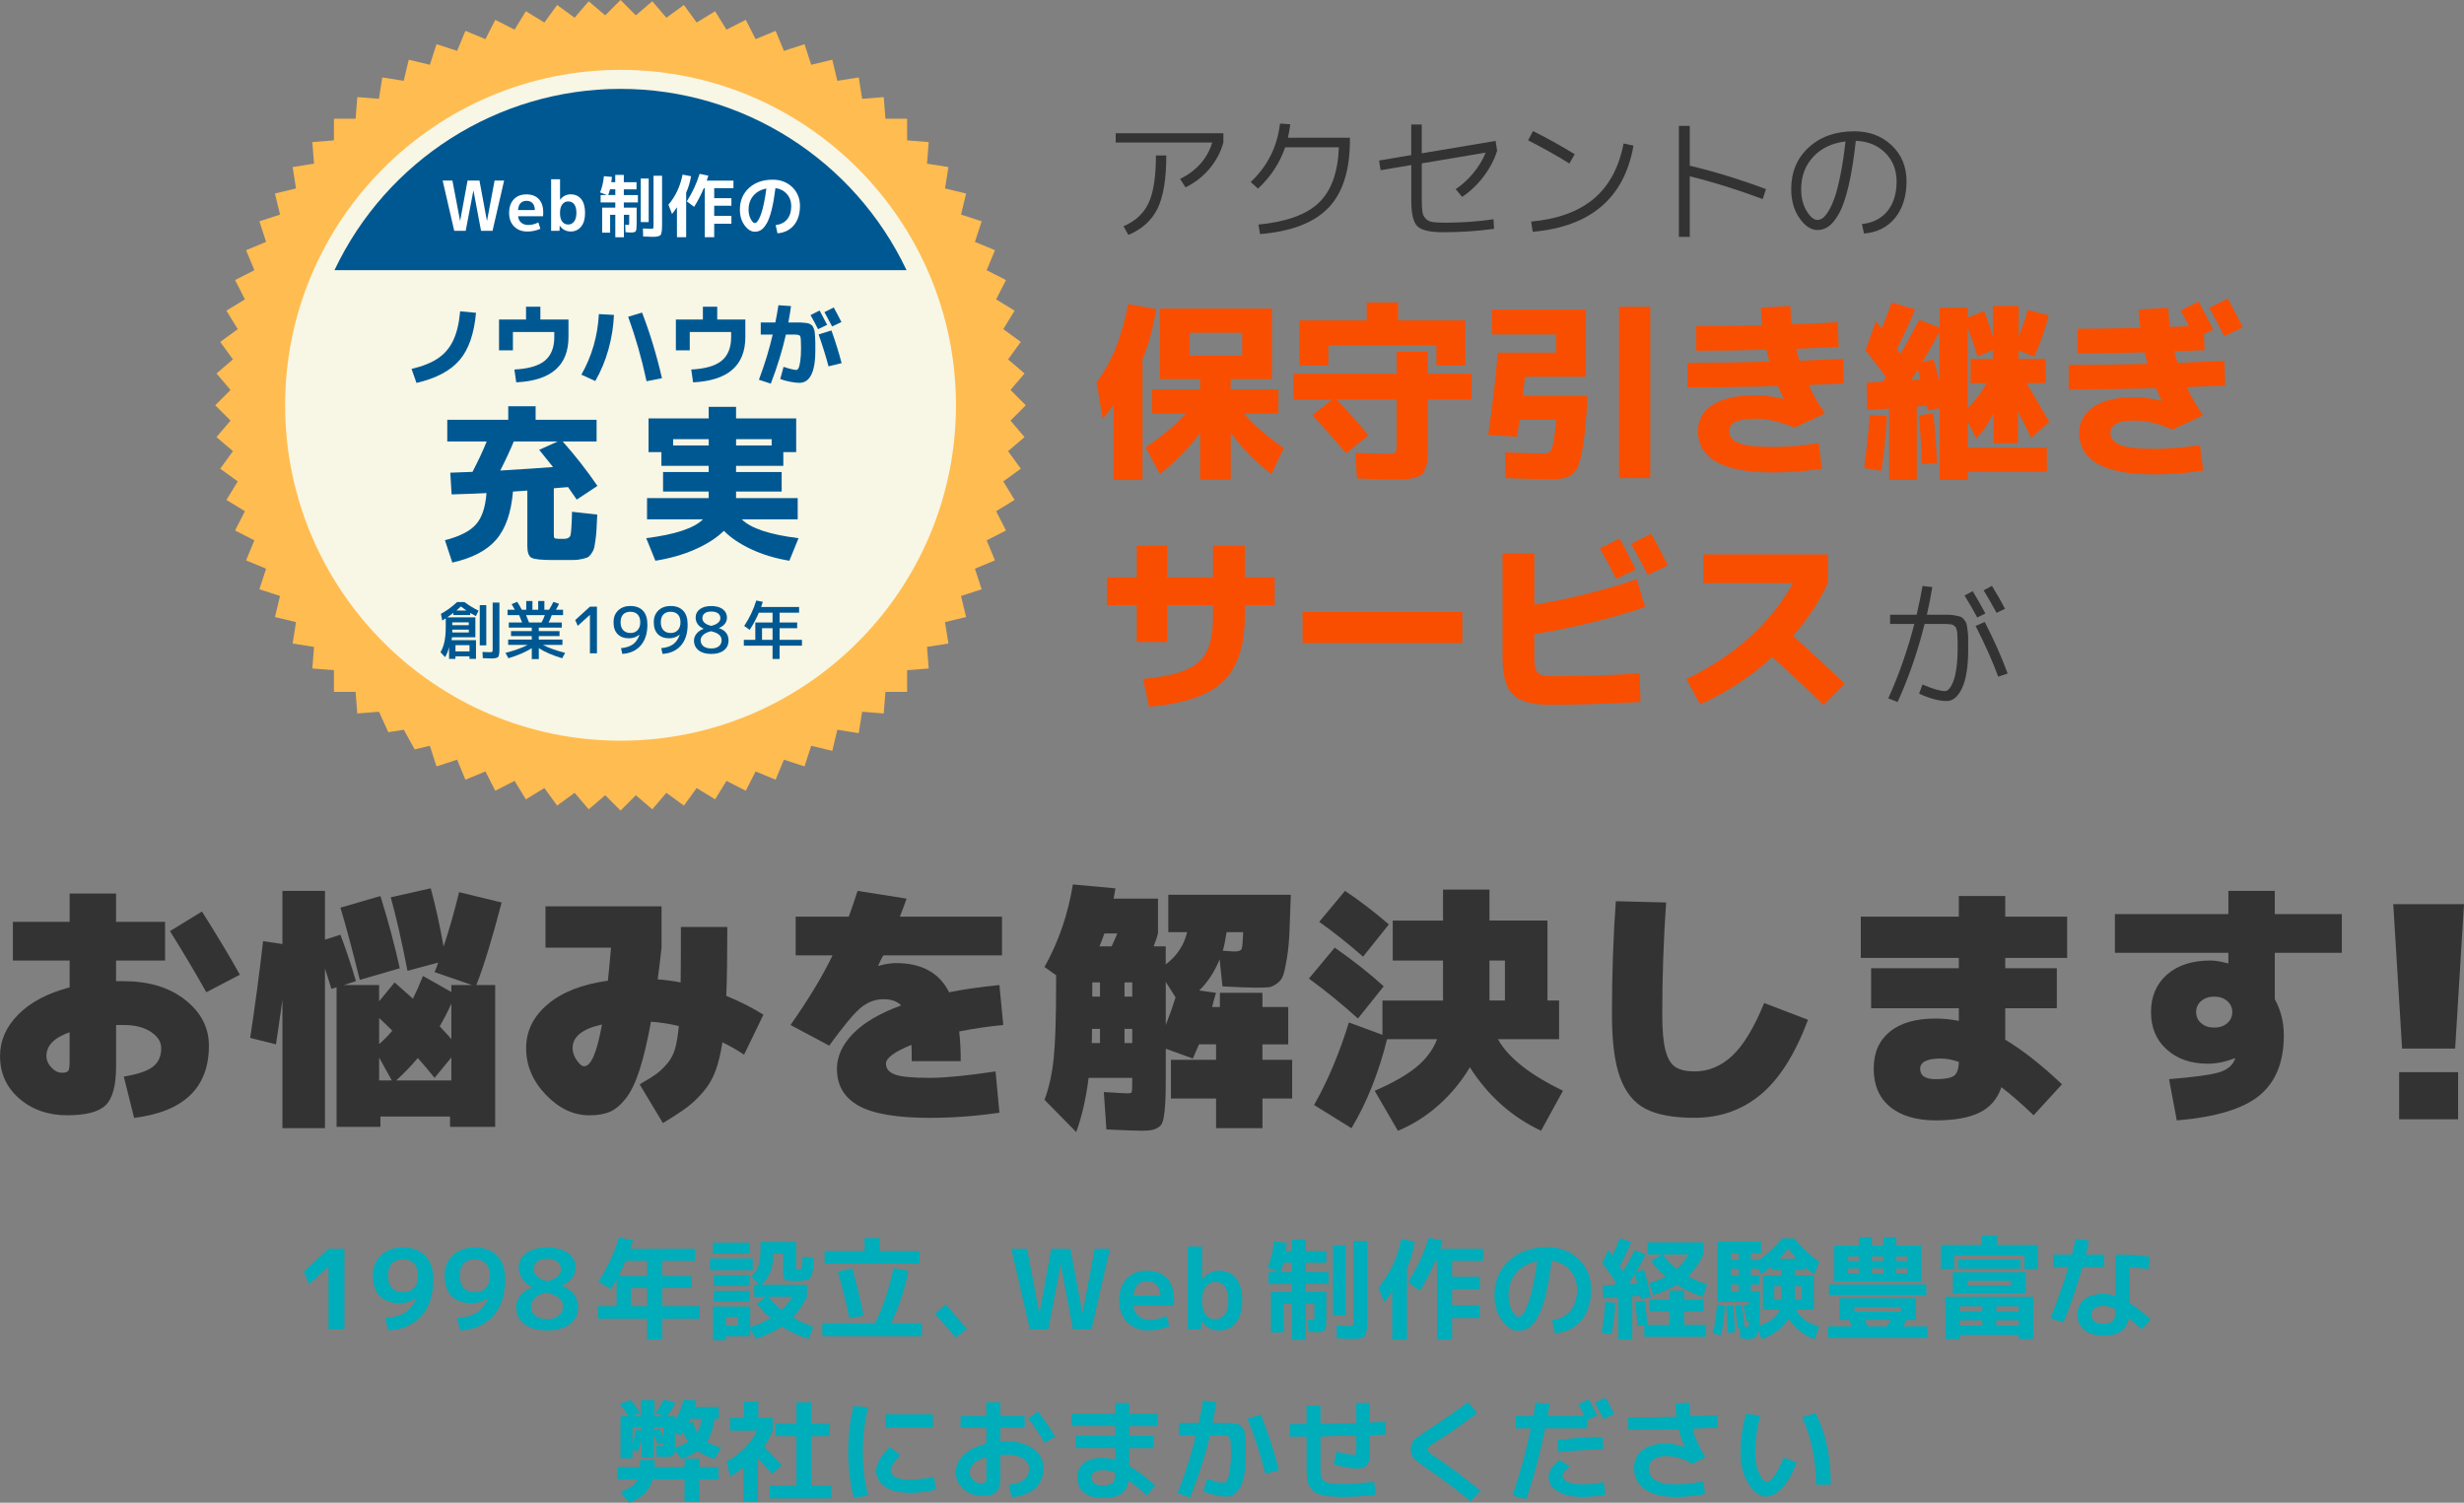 <?xml version="1.0" encoding="UTF-8"?>
<svg id="_イヤー_1" data-name="レイヤー 1" xmlns="http://www.w3.org/2000/svg" width="668.75" height="407.86" viewBox="0 0 668.75 407.86">
  <rect x="0" y="0" width="668.75" height="407.86" fill="#808080" stroke="none"/>
  <defs>
    <style>
      .cls-1 {
        fill: #f94e00;
      }

      .cls-2 {
        fill: #f8f6e4;
      }

      .cls-3 {
        fill: #005893;
      }

      .cls-4 {
        fill: #00adba;
      }

      .cls-5 {
        fill: #fff;
      }

      .cls-6 {
        fill: #ffbc50;
      }

      .cls-7 {
        fill: #333;
      }
    </style>
  </defs>
  <g>
    <path class="cls-7" d="M302.81,38.68v-2.52h29.23v2.52c-.74,2.64-2,5.02-3.79,7.14-1.79,2.12-3.95,3.8-6.49,5.03l-1.48-2.29c4.51-2.24,7.42-5.54,8.73-9.88h-26.2Zm10.92,3.52h2.81c0,6.31-.78,11.09-2.33,14.32s-4.21,5.65-7.96,7.25l-1.33-2.37c3.23-1.36,5.51-3.47,6.83-6.33,1.32-2.86,1.98-7.15,1.98-12.88Z"/>
    <path class="cls-7" d="M363.38,39.98h-14.58c-1.46,4.27-3.91,8-7.36,11.21l-2-1.78c4.59-4.32,7.24-9.61,7.96-15.87l2.78,.18c-.12,1.14-.33,2.36-.63,3.66h16.83v.63c0,8.21-1.94,14.34-5.83,18.39-3.89,4.05-10.07,6.43-18.56,7.14l-.44-2.59c7.52-.72,12.98-2.68,16.37-5.9,3.39-3.22,5.21-8.24,5.46-15.08Z"/>
    <path class="cls-7" d="M405.49,62.11c-4.54,.62-9.15,.92-13.84,.92-3.55,0-5.88-.54-6.97-1.63-1.1-1.08-1.65-3.42-1.65-6.99v-9.62l-8.33,1.41-.41-2.63,8.73-1.48v-8.29h2.85v7.81l20.05-3.37,.41,2.66c-.74,2.42-1.96,4.74-3.64,6.97s-3.64,4.09-5.86,5.57l-1.74-2.11c1.8-1.21,3.41-2.68,4.83-4.42,1.42-1.74,2.52-3.57,3.31-5.49l-17.35,2.92v9.58c0,1.58,.06,2.76,.17,3.53,.11,.78,.41,1.41,.91,1.91,.49,.49,1.12,.8,1.87,.91,.75,.11,1.91,.17,3.46,.17,4.46,0,8.82-.31,13.06-.93l.15,2.59Z"/>
    <path class="cls-7" d="M414.74,38.09l1.33-2.52c3.95,1.97,7.72,4.07,11.32,6.29l-1.44,2.52c-3.4-2.12-7.14-4.22-11.21-6.29Zm28.6,1.44c-2.49,14.21-11.61,22-27.34,23.38l-.44-2.77c7.23-.67,12.91-2.74,17.04-6.23,4.13-3.49,6.81-8.48,8.05-14.97l2.7,.59Z"/>
    <path class="cls-7" d="M458.62,34.17v10.8c6.81,1.63,13.7,3.75,20.68,6.36l-.89,2.7c-7.01-2.61-13.6-4.67-19.79-6.18v16.43h-2.96v-30.12h2.96Z"/>
    <path class="cls-7" d="M505.35,60.81c2.96-.32,5.27-1.49,6.92-3.52,1.65-2.02,2.48-4.71,2.48-8.07,0-3.13-1.04-5.72-3.11-7.77s-4.72-3.12-7.96-3.22c-.52,4.79-1.17,8.83-1.94,12.14-.78,3.31-1.63,5.8-2.57,7.49-.94,1.69-1.88,2.87-2.81,3.55-.94,.68-1.96,1.02-3.07,1.02-1.78,0-3.41-1.07-4.9-3.22-1.49-2.15-2.24-4.77-2.24-7.88,0-4.64,1.58-8.41,4.75-11.32,3.17-2.91,7.29-4.37,12.38-4.37,4.09,0,7.48,1.28,10.16,3.83,2.68,2.55,4.01,5.8,4.01,9.75s-1.04,7.41-3.11,9.93c-2.07,2.53-4.88,3.94-8.44,4.24l-.56-2.59Zm-4.48-22.42c-3.65,.44-6.57,1.84-8.75,4.18-2.18,2.34-3.27,5.27-3.27,8.77,0,2.32,.49,4.29,1.48,5.92,.99,1.63,1.97,2.44,2.96,2.44,.44,0,.91-.17,1.39-.5,.48-.33,1.02-.98,1.61-1.94,.59-.96,1.15-2.2,1.67-3.7,.52-1.5,1.04-3.56,1.57-6.18,.53-2.61,.98-5.61,1.35-8.99Z"/>
  </g>
  <path class="cls-7" d="M512.99,169.33v-2.48h7.21c.69-3.03,1.22-5.64,1.59-7.81l2.66,.3c-.35,2.17-.84,4.67-1.48,7.51h5.77c.59,0,1.23,.07,1.92,.2,.69,.14,1.18,.25,1.46,.35,.28,.1,.6,.35,.94,.76,.35,.41,.56,.78,.65,1.11,.09,.33,.19,.91,.3,1.72,.11,.81,.17,1.57,.17,2.28v3.09c0,4.56-.55,8.02-1.65,10.38s-2.49,3.53-4.16,3.53c-2.1,0-4.6-.67-7.51-2l.92-2.48c2.76,1.18,4.8,1.78,6.11,1.78,.39,0,.79-.23,1.18-.68,.39-.46,.76-1.13,1.11-2.04,.34-.9,.62-2.12,.83-3.66,.21-1.54,.31-3.27,.31-5.2v-1.81c0-.37-.02-.84-.06-1.42s-.06-.97-.06-1.17-.06-.47-.19-.81c-.12-.35-.22-.56-.28-.63-.06-.07-.21-.2-.44-.37-.24-.17-.42-.27-.56-.28-.14-.01-.41-.04-.81-.09-.41-.05-.74-.07-1-.07h-5.57c-1.83,7.4-4.27,14.47-7.33,21.2l-2.52-1c2.89-6.39,5.24-13.12,7.07-20.2h-6.62Zm20.2-7.7l2.22-1.18c1.21,2,2.36,4.02,3.44,6.07l-2.22,1.07c-.96-1.83-2.11-3.81-3.44-5.96Zm9.14,22.02c-1.58-4.27-3.63-8.86-6.14-13.76l2.48-1.07c2.52,4.86,4.59,9.52,6.22,13.99l-2.55,.85Zm-3.96-23.42l2.26-1.22c1.46,2.39,2.64,4.46,3.55,6.22l-2.29,1.11c-1.13-2.1-2.31-4.13-3.52-6.11Z"/>
  <g>
    <path class="cls-1" d="M310.1,97.48v32.81h-7.85v-20.54c-.97,1.53-1.96,2.83-2.96,3.9l-1.66-9.88c2.08-2.81,3.79-5.85,5.12-9.13,1.33-3.28,2.49-7.31,3.46-12.09l7.59,1.35c-.76,4.85-1.99,9.38-3.69,13.57Zm11.7,14.77h-9.1v-6.55h13v-2.81h-10.87v-19.14h30.37v19.14h-11.18v2.81h12.95v6.55h-9.41c2.81,3.19,6.43,6.31,10.87,9.36l-3.38,7.07c-4.37-3.4-8.04-7.14-11.02-11.23v12.79h-8.32v-12.69c-2.98,4.02-6.62,7.73-10.92,11.13l-3.85-7.28c4.4-2.91,8.03-5.96,10.87-9.15Zm1.09-15.7h14.25v-6.24h-14.25v6.24Z"/>
    <path class="cls-1" d="M351.02,101.43h28.03v-5.93h8.48v5.93h11.86v7.02h-11.86v12.22c0,1.6-.03,2.84-.08,3.74s-.22,1.76-.49,2.57c-.28,.81-.59,1.39-.94,1.72-.35,.33-.95,.62-1.79,.88-.85,.26-1.75,.42-2.7,.47-.95,.05-2.26,.08-3.93,.08-1.42,0-4.52-.09-9.31-.26l-.42-6.97c4.26,.17,7,.26,8.22,.26,1.46,0,2.31-.1,2.57-.29,.26-.19,.39-.81,.39-1.85v-12.58h-16.28c3.12,3.22,6,6.47,8.63,9.72l-6.08,4.89c-3.19-3.88-6.24-7.31-9.15-10.3l5.36-4.32h-10.5v-7.02Zm38.84-7.7h-29.33v5.51h-7.85v-12.27h18.25v-4.89h8.53v4.89h18.25v12.27h-7.85v-5.51Z"/>
    <path class="cls-1" d="M421.48,130.03c-4.65,0-8.93-.09-12.84-.26l-.16-6.97c4.51,.17,8.02,.26,10.56,.26,.8,0,1.35-.16,1.66-.47s.6-1.07,.86-2.29c.26-1.21,.53-3.33,.81-6.34h-9.93c-.1,.8-.35,2.32-.73,4.58l-7.8-.47c1.18-8.08,2.04-15.53,2.6-22.36h15.86v-4.94h-17.47v-6.76h25.53v18.25h-16.54c-.07,.55-.17,1.41-.29,2.57-.12,1.16-.22,2.04-.29,2.63h17.58l-.31,4.89c-.24,3.33-.52,6.01-.83,8.03-.31,2.03-.67,3.73-1.07,5.1-.4,1.37-.95,2.37-1.66,2.99-.71,.62-1.46,1.04-2.26,1.25s-1.89,.31-3.28,.31Zm17.94-.26v-46.49h8.48v46.49h-8.48Z"/>
    <path class="cls-1" d="M483.98,108.25l.1-.1c-.59-1.25-1.09-2.37-1.51-3.38-7.73,.24-15.93,.36-24.6,.36v-6.66c7.35,0,14.77-.1,22.26-.31-.24-.9-.52-1.98-.83-3.22-7.11,.17-13.45,.26-19.03,.26v-6.71c6.55,0,12.51-.07,17.89-.21-.17-1.39-.29-2.98-.36-4.78l8.01-.47c.07,1.91,.19,3.57,.36,4.99,3.19-.1,7.37-.29,12.53-.57l.21,6.71c-2.43,.14-6.27,.31-11.54,.52,.14,.52,.43,1.6,.88,3.22,7.76-.31,11.73-.47,11.91-.47l.21,6.66c-4.23,.21-7.42,.35-9.57,.42,1.32,2.84,2.79,5.41,4.42,7.7l-8.22,3.85c-4.09-1.63-7.59-2.44-10.5-2.44-4.85,0-7.28,1.11-7.28,3.33,0,1.49,.88,2.59,2.63,3.3,1.75,.71,4.84,1.07,9.28,1.07,3.6,0,7.73-.35,12.38-1.04l.88,6.92c-4.44,.69-8.86,1.04-13.26,1.04-13.59,0-20.38-3.76-20.38-11.28,0-2.98,1.33-5.34,3.98-7.07,2.65-1.73,6.58-2.6,11.78-2.6,2.36,0,4.82,.33,7.38,.99Z"/>
    <path class="cls-1" d="M505.93,127.02c.69-5.03,1.2-9.83,1.51-14.4l4.68,.31c-.24,4.85-.75,9.81-1.51,14.87l-4.68-.78Zm.36-31.93l2.86-7.9c.21,.24,.49,.61,.86,1.09,.36,.49,.58,.78,.65,.88,.83-1.84,1.75-4.19,2.76-7.07l6.34,1.87c-1.39,3.5-3.03,7.09-4.94,10.76,.42,.62,.73,1.07,.94,1.35,1.98-3.36,3.67-6.45,5.1-9.26l5.56,2.08v-5.36h7.64v2.65l4.42-1.77c.94,2.39,1.73,4.7,2.39,6.92v-8.32h7.02v8.42c1.14-2.98,1.96-5.43,2.44-7.33l5.72,1.51c-1.04,4.02-2.36,7.75-3.95,11.18l-4.21-1.66v2.29h7.33v6.55h-5.2c1.18,1.98,3.24,5.5,6.19,10.56l-4.94,4.32c-1.01-2.11-2.2-4.52-3.59-7.23v8.68h-6.6v-8.27c-1.28,2.77-2.86,5.1-4.73,6.97l-2.29-4.63v7.12h21.48v6.5h-21.48v2.29h-7.64v-19.5l-3.17,.62-.31-1.25-2.7,.16v19.97h-7.49v-19.4l-5.93,.42-.21-7.44,4.42-.26c.1-.14,.25-.36,.44-.65,.19-.29,.32-.51,.39-.65-1.98-2.63-3.83-5.04-5.56-7.23Zm14.92,7.9l-.68-2.7c-.62,1.04-1.23,1.99-1.82,2.86l2.5-.16Zm4.52,22.72l-4.11,.26c-.1-3.64-.36-8.06-.78-13.26l3.9-.52c.45,4.51,.78,9.01,.99,13.52Zm-4-27.4l3.07-.78c.59,2.11,1.13,4.16,1.61,6.14v-13.62c-1.28,2.43-2.84,5.18-4.68,8.27Zm19.14-3.28l-4.16,1.72c-.8-2.67-1.68-5.29-2.65-7.85v21.89c2.22-2.25,3.92-4.52,5.1-6.81h-4.32v-6.55h6.03v-2.39Z"/>
    <path class="cls-1" d="M580.5,84.01l8.01-.47c.03,1.63,.17,3.36,.42,5.2,.55,0,1.42-.03,2.6-.1,1.18-.07,2.04-.1,2.6-.1-.76-1.49-1.53-2.91-2.29-4.26l4.89-2.44c1.42,2.67,2.74,5.22,3.95,7.64l-2.5,1.2,.16,4.37c-1.8,.07-4.54,.17-8.22,.31,.17,.69,.47,1.73,.88,3.12,5.69-.21,9.93-.38,12.74-.52l.21,6.66c-6.66,.31-10.14,.47-10.45,.47,1.28,2.74,2.76,5.29,4.42,7.64l-8.22,3.85c-2.36-.94-4.27-1.58-5.75-1.92-1.47-.35-3.04-.52-4.71-.52-4.3,0-6.45,1.11-6.45,3.33,0,1.49,.88,2.59,2.63,3.3,1.75,.71,4.84,1.07,9.28,1.07,3.61,0,7.73-.35,12.38-1.04l.88,6.92c-4.44,.69-8.86,1.04-13.26,1.04-13.59,0-20.38-3.76-20.38-11.28,0-2.91,1.28-5.25,3.85-7.02s6.26-2.65,11.08-2.65c2.36,0,4.82,.33,7.38,.99l.05-.1c-.69-1.46-1.2-2.56-1.51-3.33-7.97,.21-15.88,.31-23.71,.31v-6.66c8.32,0,15.46-.09,21.42-.26-.21-.69-.49-1.73-.83-3.12-6.83,.17-12.9,.26-18.2,.26v-6.66c5.03,0,10.71-.09,17.06-.26-.24-1.77-.38-3.41-.42-4.94Zm28.18,4.84l-4.99,2.39c-1.87-3.61-3.22-6.17-4.06-7.7l4.99-2.5c1.59,2.91,2.95,5.51,4.06,7.8Z"/>
    <path class="cls-1" d="M300.42,156.71h8.11v-8.58h8.22v8.58h12.48v-8.58h8.63v8.58h8.11v7.54h-8.11v2.81c0,8.18-1.99,14.16-5.95,17.94-3.97,3.78-10.65,6.05-20.05,6.81l-1.61-7.54c5.13-.48,9.03-1.31,11.7-2.47,2.67-1.16,4.55-2.87,5.64-5.12,1.09-2.25,1.64-5.46,1.64-9.62v-2.81h-12.48v9.98h-8.22v-9.98h-8.11v-7.54Z"/>
    <path class="cls-1" d="M353.52,174.54v-8.42h43.37v8.42h-43.37Z"/>
    <path class="cls-1" d="M407.8,150.21h8.63v13.94c9.22-1.52,18.49-3.83,27.82-6.92l2.24,7.54c-9.95,3.29-19.97,5.74-30.06,7.33v6.6c0,1.98,.31,3.28,.94,3.9,.62,.62,1.92,.94,3.9,.94,8.29,0,16.21-.26,23.76-.78l.21,7.75c-8.53,.52-16.73,.78-24.6,.78-4.78,0-8.12-.92-10.01-2.76-1.89-1.84-2.83-5.18-2.83-10.04v-28.29Zm36.14,4.37l-5.3,2.55c-1.35-2.74-2.83-5.49-4.42-8.27l5.36-2.7c1.21,2.22,2.67,5.03,4.37,8.42Zm8.74-1.14l-5.46,2.6c-1.56-3.02-3.07-5.82-4.52-8.42l5.46-2.76c1.25,2.25,2.76,5.11,4.52,8.58Z"/>
    <path class="cls-1" d="M462.3,158.27v-7.8h33.8v7.8c-2.32,4.99-5.48,9.78-9.46,14.35,4.61,4.09,9.29,8.42,14.04,13l-5.77,5.72c-5.27-5.13-9.9-9.46-13.88-13-5.86,5.3-12.39,9.59-19.6,12.84l-3.74-6.86c13.17-6.38,22.83-15.06,28.96-26.05h-24.34Z"/>
  </g>
  <g>
    <path class="cls-7" d="M36.4,303.4l-2.8-11.2c3.73-.61,6.36-1.49,7.88-2.66,1.52-1.17,2.28-2.85,2.28-5.04,0-1.73-.95-3.21-2.83-4.45-1.89-1.24-4.33-1.85-7.32-1.85h-2.1v11.2c0,5.18-.93,8.69-2.8,10.54-1.87,1.84-5.37,2.76-10.5,2.76s-9.51-1.52-12.99-4.55c-3.48-3.03-5.21-6.88-5.21-11.55,0-4.15,1.64-7.9,4.93-11.23,3.29-3.34,7.95-5.8,13.96-7.38v-7.28H3.5v-10.5h15.4v-7.7h12.6v7.7h13.3v10.5h-13.3v5.6h2.1c6.81,0,12.37,1.69,16.66,5.07,4.29,3.38,6.44,7.53,6.44,12.43,0,11.39-6.77,17.92-20.3,19.6Zm-17.5-23.24c-4.2,1.49-6.3,3.64-6.3,6.44,0,1.12,.44,2.16,1.33,3.12,.89,.96,1.84,1.44,2.87,1.44,.89,0,1.46-.16,1.71-.49,.26-.33,.38-1.1,.38-2.31v-8.19Zm46.2-15.61l-9.1,4.76c-2.99-5.32-6.28-10.85-9.87-16.59l8.68-5.32c4.25,6.72,7.68,12.44,10.29,17.15Z"/>
    <path class="cls-7" d="M74.9,283.45l-7-1.75c1.4-9.24,2.57-17.99,3.5-26.25l5.25,.77v-14.42h11.55v13.23l4.2-1.33c1.59,4.25,2.99,8.45,4.2,12.6l-3.29,1.05h9.59v4.41l4.2-5.11c2.8,2.47,4.46,3.94,4.97,4.41,.89-1.77,1.8-3.83,2.73-6.16l7.7,4.34v-1.89h5.6l-10.15-3.5c.14-.33,.33-.79,.56-1.4,.23-.61,.37-1,.42-1.19l-8.33,2.24c-1.63-8.35-3.15-15-4.55-19.95l10.85-2.45c1.26,4.57,2.43,9.85,3.5,15.82,1.63-4.95,3.03-9.87,4.2-14.77l11.55,2.8c-2.57,9.85-4.85,17.31-6.86,22.4h5.11v38.5h-12.25v-2.8h-18.9v2.8h-11.9v-37.87l-1.4,.42c-.09-.33-.35-1.14-.77-2.45-.42-1.31-.75-2.33-.98-3.08v43.33h-11.55v-34.86c-.75,5.41-1.33,9.45-1.75,12.11Zm33.6-20.65l-10.85,3.15c-2.01-8.12-3.76-14.65-5.25-19.6l10.85-3.15c2.1,6.72,3.85,13.25,5.25,19.6Zm-5.6,13.51v7.07c1.49-1.31,2.68-2.52,3.57-3.64-1.54-1.54-2.73-2.68-3.57-3.43Zm0,10.71v6.23h3.43l-3.43-6.23Zm19.6,0l-4.55,5.53c-1.54-1.91-3.06-3.71-4.55-5.39-1.82,2.15-3.78,4.18-5.88,6.09h14.98v-6.23Zm0-4.97v-9.66c-.89,2.01-1.94,4.06-3.15,6.16,.23,.28,.72,.82,1.47,1.61,.75,.79,1.31,1.42,1.68,1.89Z"/>
    <path class="cls-7" d="M148.05,257.2v-11.2h31.5v11.2c-.33,3.08-.68,5.95-1.05,8.61,2.01,.14,4.08,.42,6.23,.84,.05-2.8,.07-7.82,.07-15.05h12.6c0,7.84-.09,14.07-.28,18.69,3.73,1.54,7.09,3.24,10.08,5.11l-5.25,10.85c-1.91-1.26-3.87-2.38-5.88-3.36-.47,3.03-1.08,5.6-1.85,7.7-.77,2.1-1.87,3.99-3.29,5.67-1.42,1.68-2.93,3.12-4.51,4.31-1.59,1.19-3.76,2.6-6.51,4.24l-6.3-10.5c2.1-1.21,3.63-2.17,4.58-2.87,.96-.7,1.94-1.64,2.94-2.83,1-1.19,1.71-2.56,2.13-4.1s.75-3.55,.98-6.02c-2.19-.56-4.71-.96-7.56-1.19-.98,5.37-2.02,9.75-3.12,13.16-1.1,3.41-2.36,6-3.78,7.77-1.42,1.77-2.87,2.96-4.34,3.57-1.47,.61-3.3,.91-5.49,.91-4.29,0-8.23-1.85-11.79-5.57-3.57-3.71-5.36-7.92-5.36-12.63s1.94-8.59,5.81-11.9c3.87-3.31,9.33-5.46,16.38-6.44,.28-2.57,.56-5.55,.84-8.96h-17.78Zm15.33,20.86c-5.32,1.17-7.98,3.31-7.98,6.44,0,1.07,.37,2.16,1.12,3.25,.75,1.1,1.42,1.65,2.03,1.65,1.87,0,3.48-3.78,4.83-11.34Z"/>
    <path class="cls-7" d="M238.35,262.1l.07,.07c1.68-.51,3.29-.77,4.83-.77,6.91,0,11.69,2.64,14.35,7.91,3.97-.79,8.52-1.45,13.65-1.96l1.05,10.85c-3.97,.37-7.96,.96-11.97,1.75,.28,2.38,.42,5.06,.42,8.05h-13.3c0-2.05-.02-3.52-.07-4.41-4.62,1.87-6.93,3.57-6.93,5.11,0,1.35,.82,2.33,2.45,2.94s4.78,.91,9.45,.91c4.06,0,10.01-.58,17.85-1.75l1.05,11.2c-6.39,.93-12.69,1.4-18.9,1.4-8.96,0-15.4-1.1-19.32-3.29-3.92-2.19-5.88-5.53-5.88-10.01,0-3.36,1.45-6.53,4.34-9.52,2.89-2.99,7.26-5.55,13.09-7.7-1.07-1.12-2.68-1.68-4.83-1.68s-4.29,.78-6.16,2.34c-1.87,1.56-4.71,4.98-8.54,10.26l-10.5-5.6c4.95-7.05,8.75-13.35,11.41-18.9h-10.01v-10.5h14.42c1.17-3.27,1.96-5.6,2.38-7l13.3,2.1c-.37,1.12-.98,2.75-1.82,4.9h27.72v10.5h-32.2c-.19,.28-.43,.73-.74,1.36-.3,.63-.52,1.11-.67,1.43Z"/>
    <path class="cls-7" d="M342.65,287.65h8.05v10.5h-8.05v8.05h-12.6v-8.05h-12.25v-10.5h12.25v-4.2h-4.62c-.19,.42-.47,1.06-.84,1.92-.37,.86-.65,1.5-.84,1.93l-7.35-2.66v8.26c0,2.85-.05,5.04-.14,6.58-.09,1.54-.25,2.88-.46,4.02s-.59,1.91-1.16,2.31c-.56,.4-1.17,.68-1.82,.84-.65,.16-1.63,.25-2.94,.25-1.49,0-4.69-.12-9.59-.35l-.7-10.15c3.64,.23,5.79,.35,6.44,.35s1.03-.1,1.12-.31c.09-.21,.14-.92,.14-2.13v-1.75h-11.83c-.7,5.55-1.82,10.45-3.36,14.7l-8.61-8.75c1.21-3.27,2.04-6.98,2.48-11.13,.44-4.15,.67-10.94,.67-20.37v-2.31l-3.15-2.24c3.83-6.86,6.39-14.33,7.7-22.4l11.55,1.05c-.19,1.21-.35,2.15-.49,2.8h12.04v9.45c-.23,.93-.63,2.1-1.19,3.5h3.29v4.9c3.03-2.29,4.97-5.2,5.81-8.75h-5.11v-10.15h33.25c-.14,4.43-.27,7.91-.38,10.43-.12,2.52-.35,4.83-.7,6.93-.35,2.1-.68,3.59-.98,4.48-.3,.89-.86,1.63-1.68,2.24-.82,.61-1.59,.95-2.31,1.02-.72,.07-1.86,.11-3.4,.11-1.73,0-4.76-.12-9.1-.35l-.77-7.35c-1.35,3.36-3.2,6.18-5.53,8.47l4.55,.63c-.14,.42-.33,1.06-.56,1.92-.23,.86-.4,1.5-.49,1.93h2.1v-3.85h11.55v3.85h7v10.15h-7v4.2Zm-44.1-8.4h-2.17c0,1.73-.02,3.01-.07,3.85h2.24v-3.85Zm0-8.75v-3.85h-2.1v3.85h2.1Zm3.15-13.65c.75-1.59,1.26-2.75,1.54-3.5h-3.5c-.56,1.59-1,2.75-1.33,3.5h3.29Zm3.5,13.65h2.1v-3.85h-2.1v3.85Zm0,8.75v3.85h2.1v-3.85h-2.1Zm13.86-8.54l-2.66-4.2v11.69c1.03-2.61,1.91-5.11,2.66-7.49Zm15.89-12.46c1.17,0,1.84-.22,2.03-.67,.19-.44,.33-1.97,.42-4.58h-4.48c-.37,2.33-.72,4.01-1.05,5.04,1.68,.14,2.71,.21,3.08,.21Z"/>
    <path class="cls-7" d="M368.55,276.45c-4.15-3.78-8.59-7.4-13.3-10.85l7-8.4c5.09,3.55,9.52,7.05,13.3,10.5l-7,8.75Zm23.1-35h12.6v8.4h15.75v21.7h3.15v10.5h-16.59c2.71,4.95,8.59,9.61,17.64,14l-5.95,10.85c-7.93-3.73-14.37-9.47-19.32-17.22-2.24,3.78-5.04,7.18-8.4,10.19-3.36,3.01-7.07,5.36-11.13,7.04l-6.3-10.85c4.85-2.1,8.61-4.24,11.27-6.41,2.66-2.17,4.55-4.7,5.67-7.59h-13.58c-2.29,9.19-5.51,17.24-9.66,24.15l-10.15-6.3c3.73-6.58,6.88-14.05,9.45-22.4l9.1,3.36v-9.31h16.45v-10.85h-13.65v-10.85h13.65v-8.4Zm-33.6,8.75l7-8.4c3.92,2.61,7.89,5.65,11.9,9.1l-7,8.75c-3.83-3.36-7.79-6.51-11.9-9.45Zm46.2,10.5v10.85h4.2v-10.85h-4.2Z"/>
    <path class="cls-7" d="M438.55,244.6l13.65,.35c-.7,10.13-1.05,20.28-1.05,30.45,0,4.25,.29,7.48,.88,9.7,.58,2.22,1.48,3.72,2.7,4.51,1.21,.79,2.94,1.19,5.18,1.19,3.78,0,7.19-1.41,10.22-4.24,3.03-2.82,5.93-7.59,8.68-14.32l11.9,4.55c-3.5,9.33-7.78,16.1-12.85,20.3-5.06,4.2-11.05,6.3-17.96,6.3-5.74,0-10.17-.82-13.3-2.45-3.13-1.63-5.42-4.46-6.89-8.47-1.47-4.01-2.21-9.71-2.21-17.08,0-10.83,.35-21.09,1.05-30.8Z"/>
    <path class="cls-7" d="M543.2,295.07c-1.07,3.17-3.04,5.47-5.92,6.89s-6.85,2.13-11.94,2.13-9.39-1.22-12.35-3.67c-2.96-2.45-4.45-5.89-4.45-10.33s1.45-7.64,4.34-10.04c2.89-2.4,7.05-3.6,12.46-3.6,2.1,0,4.2,.21,6.3,.63v-3.43h-23.8v-10.85h23.8v-2.8h-26.6v-11.2h26.6v-5.6h12.6v5.6h16.8v11.2h-16.8v2.8h14v10.85h-14v8.54c4.76,2.85,9.89,6.88,15.4,12.11l-7.7,8.4c-3.27-3.13-6.18-5.67-8.75-7.63Zm-16.45-7.77c-3.73,0-5.6,.93-5.6,2.8s1.4,2.8,4.2,2.8c2.47,0,4.13-.3,4.97-.91,.84-.61,1.28-1.87,1.33-3.78-1.77-.61-3.41-.91-4.9-.91Z"/>
    <path class="cls-7" d="M606.48,287.23c-2.47,.98-4.9,1.47-7.28,1.47-4.57,0-8.28-1.28-11.13-3.85-2.85-2.57-4.27-5.95-4.27-10.15s1.45-7.64,4.34-10.18c2.89-2.54,6.81-3.82,11.76-3.82,1.31,0,2.89,.26,4.76,.77l.14-.07v-2.8h-30.8v-10.5h30.8v-6.3h12.6v6.3h18.2v10.5h-18.2v12.6c1.63,2.94,2.45,6.21,2.45,9.8,0,7.28-2.22,12.73-6.65,16.35-4.43,3.62-11.9,5.87-22.4,6.75l-2.1-11.2c6.81-.56,11.3-1.17,13.47-1.82,2.17-.65,3.58-1.73,4.24-3.22,.05-.05,.09-.13,.14-.25,.05-.12,.07-.2,.07-.25l-.14-.14Zm-9.06-15.54c-.91,.79-1.37,1.8-1.37,3.01s.46,2.22,1.37,3.01c.91,.79,2.09,1.19,3.54,1.19s2.62-.4,3.53-1.19c.91-.79,1.37-1.8,1.37-3.01s-.46-2.22-1.37-3.01c-.91-.79-2.09-1.19-3.53-1.19s-2.62,.4-3.54,1.19Z"/>
    <path class="cls-7" d="M649.55,245.4h19.2l-2.4,39.2h-14.4l-2.4-39.2Zm1.6,58.4v-12.8h16v12.8h-16Z"/>
  </g>
  <g>
    <path class="cls-4" d="M89.16,360.8v-17.01h-.03l-5.25,4.8-1.41-3.48,6.69-6.21h4.32v21.9h-4.32Z"/>
    <path class="cls-4" d="M104.58,357.71c2.28-.14,4.08-.64,5.42-1.5,1.33-.86,2.33-2.16,3.02-3.9l-.03-.03c-1.32,.94-2.85,1.41-4.59,1.41-2.3,0-4.08-.63-5.33-1.91-1.25-1.27-1.88-3.12-1.88-5.54s.75-4.15,2.25-5.55c1.5-1.4,3.48-2.1,5.94-2.1,2.6,0,4.62,.75,6.06,2.23,1.44,1.49,2.16,3.63,2.16,6.41,0,4.24-1.09,7.57-3.29,9.99s-5.19,3.71-8.99,3.87l-.75-3.39Zm4.8-15.9c-1.3,0-2.31,.38-3.02,1.14-.71,.76-1.06,1.86-1.06,3.3s.36,2.55,1.08,3.33c.72,.78,1.72,1.17,3,1.17s2.23-.4,2.97-1.2c.74-.8,1.11-1.9,1.11-3.3s-.36-2.51-1.08-3.29c-.72-.77-1.72-1.15-3-1.15Z"/>
    <path class="cls-4" d="M124.08,357.71c2.28-.14,4.08-.64,5.42-1.5,1.33-.86,2.33-2.16,3.02-3.9l-.03-.03c-1.32,.94-2.85,1.41-4.59,1.41-2.3,0-4.08-.63-5.33-1.91-1.25-1.27-1.88-3.12-1.88-5.54s.75-4.15,2.25-5.55c1.5-1.4,3.48-2.1,5.94-2.1,2.6,0,4.62,.75,6.06,2.23,1.44,1.49,2.16,3.63,2.16,6.41,0,4.24-1.09,7.57-3.29,9.99s-5.19,3.71-8.99,3.87l-.75-3.39Zm4.8-15.9c-1.3,0-2.31,.38-3.02,1.14-.71,.76-1.06,1.86-1.06,3.3s.36,2.55,1.08,3.33c.72,.78,1.72,1.17,3,1.17s2.23-.4,2.97-1.2c.74-.8,1.11-1.9,1.11-3.3s-.36-2.51-1.08-3.29c-.72-.77-1.72-1.15-3-1.15Z"/>
    <path class="cls-4" d="M142.83,340.11c1.36-1.01,3.25-1.51,5.67-1.51s4.31,.5,5.67,1.51c1.36,1.01,2.04,2.34,2.04,3.97,0,2.1-1.25,3.72-3.75,4.86v.06c2.96,1.12,4.44,3.05,4.44,5.79,0,1.92-.74,3.45-2.22,4.59-1.48,1.14-3.54,1.71-6.18,1.71s-4.7-.57-6.18-1.71c-1.48-1.14-2.22-2.67-2.22-4.59,0-1.12,.36-2.15,1.09-3.08,.73-.93,1.82-1.7,3.25-2.3v-.06c-1.16-.58-2.06-1.33-2.7-2.25-.64-.92-.96-1.93-.96-3.03,0-1.64,.68-2.96,2.04-3.97Zm5.34,10.67c-2.7,.82-4.05,2.09-4.05,3.81,0,1.04,.4,1.88,1.2,2.51,.8,.63,1.86,.94,3.18,.94s2.37-.31,3.14-.94c.77-.63,1.15-1.46,1.15-2.51,0-.92-.33-1.67-1-2.26-.67-.59-1.88-1.1-3.62-1.54Zm.42-3c2.44-.72,3.66-1.81,3.66-3.27,0-.86-.33-1.55-.99-2.07-.66-.52-1.58-.78-2.76-.78s-2.06,.26-2.71,.78-.97,1.21-.97,2.07c0,1.5,1.26,2.59,3.78,3.27Z"/>
    <path class="cls-4" d="M168,335.87l3.84,.75c-.38,1.18-.63,1.94-.75,2.28h17.52v3.3h-8.85v4.11h7.95v3.3h-7.95v4.89h10.14v3.39h-10.14v5.7h-4.11v-5.7h-13.35v-3.39h5.04v-7.23c-.54,.98-1.06,1.86-1.56,2.64l-3.36-2.07c2.38-3.7,4.24-7.69,5.58-11.97Zm1.8,6.33c-.68,1.58-1.32,2.95-1.92,4.11h7.77v-4.11h-5.85Zm5.85,7.41h-4.41v4.89h4.41v-4.89Z"/>
    <path class="cls-4" d="M192.69,344.78v-3.24h11.61v3.24h-11.61Zm12,7.17v-3.24h1.29l-2.13-2.25c.96-.84,1.62-1.8,2-2.88,.37-1.08,.55-2.72,.55-4.92v-1.56h9.69v6.96c0,.24,.02,.38,.07,.42s.23,.06,.53,.06c.48,0,.77-.15,.87-.45,.1-.3,.21-1.33,.33-3.09l3,.42c-.06,.92-.1,1.61-.12,2.06-.02,.45-.08,.96-.2,1.51-.11,.56-.19,.94-.25,1.14-.06,.2-.21,.43-.46,.7-.25,.27-.46,.44-.63,.5-.17,.06-.5,.13-.99,.21-.49,.08-.92,.12-1.29,.12h-1.75c-1.12,0-1.84-.11-2.16-.33-.32-.22-.48-.71-.48-1.47v-5.58h-2.7v.12c0,3.8-1.11,6.57-3.33,8.31h12.48v3.24h-.03c-1,2.16-2.27,4.03-3.81,5.61,1.72,1.02,3.58,1.87,5.58,2.55l-1.29,3.27c-2.58-.78-5.01-1.89-7.29-3.33-1.84,1.24-4.17,2.35-6.99,3.33l-1.56-2.67v1.95h-6.57v1.08h-3.54v-9.15h10.11v5.58c2.04-.62,3.87-1.42,5.49-2.4-1.44-1.24-2.66-2.55-3.66-3.93l2.43-1.89h-3.18Zm-11.19-11.67v-3.03h9.99v3.03h-9.99Zm.24,8.76v-2.94h9.72v2.94h-9.72Zm0,4.23v-2.91h9.72v2.91h-9.72Zm3.3,6.51h3.3v-2.31h-3.3v2.31Zm15.09-4.26c1.2-1.1,2.16-2.29,2.88-3.57h-6.45c.9,1.2,2.09,2.39,3.57,3.57Z"/>
    <path class="cls-4" d="M223.2,362.66v-3.51h14.28c2.14-4.24,3.81-9.23,5.01-14.97l4.05,.78c-1.06,5.2-2.63,9.93-4.71,14.19h8.37v3.51h-27Zm15.54-23.1h10.86v3.39h-25.8v-3.39h10.86v-3.51h4.08v3.51Zm-11.34,5.61l3.9-.9c1.2,4.2,2.23,8.47,3.09,12.81l-3.9,.69c-.84-4.22-1.87-8.42-3.09-12.6Z"/>
    <path class="cls-4" d="M253.71,356.57l2.94-2.52c1.84,2.02,3.76,4.26,5.76,6.72l-3.12,2.28c-1.74-2.2-3.6-4.36-5.58-6.48Z"/>
    <path class="cls-4" d="M287.91,343.31h-.06l-3.33,17.49h-5.01l-5.04-21.9h4.26l3.33,17.49h.06l3.21-17.49h5.19l3.24,17.49h.06l3.3-17.49h4.14l-5.04,21.9h-5.01l-3.3-17.49Z"/>
    <path class="cls-4" d="M307.65,354.41c.1,1.18,.55,2.12,1.37,2.8,.81,.69,1.83,1.04,3.08,1.04,1.48,0,2.95-.37,4.41-1.11l.9,2.76c-1.8,.8-3.7,1.2-5.7,1.2-2.36,0-4.27-.73-5.75-2.19-1.47-1.46-2.21-3.43-2.21-5.91s.68-4.5,2.04-5.94c1.36-1.44,3.2-2.16,5.52-2.16s4.12,.69,5.42,2.07c1.29,1.38,1.93,3.36,1.93,5.94,0,.5-.03,1-.09,1.5h-10.92Zm0-2.67h7.32c-.02-1.3-.35-2.29-.98-2.98-.63-.69-1.51-1.04-2.65-1.04s-1.98,.35-2.62,1.05c-.65,.7-1,1.69-1.07,2.97Z"/>
    <path class="cls-4" d="M322.35,338.3h3.9v8.91h.06c1.18-1.54,2.71-2.31,4.59-2.31s3.47,.69,4.58,2.07c1.11,1.38,1.67,3.39,1.67,6.03s-.58,4.58-1.72,5.99c-1.15,1.41-2.66,2.12-4.52,2.12-2,0-3.59-.83-4.77-2.49h-.06l-.06,2.19h-3.66v-22.5Zm11.04,14.7c0-1.68-.31-2.94-.94-3.78-.63-.84-1.52-1.26-2.66-1.26-1.06,0-1.92,.44-2.57,1.31-.65,.87-.97,2.06-.97,3.58v.3c0,1.56,.33,2.77,.97,3.62,.65,.85,1.5,1.27,2.57,1.27s1.92-.43,2.59-1.3,1-2.12,1-3.74Z"/>
    <path class="cls-4" d="M354.42,350.69h5.55v7.05c0,1.76-.13,2.83-.39,3.22-.26,.39-.96,.59-2.1,.59-.28,0-1.07-.05-2.37-.15l-.12-3.3c.62,.1,1.06,.15,1.32,.15,.2,0,.32-.04,.36-.13s.06-.34,.06-.76v-3.54h-2.31v9.78h-3.75v-9.78h-2.25v7.8h-3.48v-10.92h5.73v-2.28h-6.39v-3.21h2.67l-2.91-1.14c.84-2.04,1.4-4.4,1.68-7.08l3.51,.3c-.06,.78-.15,1.55-.27,2.31h1.71v-3.18h3.75v3.18h5.55v3.12h-5.55v2.49h6.15v3.21h-6.15v2.28Zm-6.84-5.49h3.09v-2.49h-2.31c-.2,.82-.46,1.65-.78,2.49Zm14.19,11.79v-18.99h3.45v18.99h-3.45Zm5.58-20.19h3.72v21.69c0,.98-.03,1.73-.09,2.25-.06,.52-.16,.98-.29,1.39s-.37,.69-.72,.84c-.35,.15-.75,.26-1.2,.33s-1.08,.11-1.91,.11c-.92,0-2.26-.05-4.02-.15l-.12-3.51c1.52,.1,2.68,.15,3.48,.15,.54,0,.87-.06,.98-.2,.11-.13,.17-.54,.17-1.21v-21.69Z"/>
    <path class="cls-4" d="M381.87,344.15v19.44h-4.02v-13.08c-.8,1.26-1.52,2.24-2.16,2.94l-1.56-4.02c3.08-3.64,5.14-8.02,6.18-13.14l3.69,.72c-.46,2.66-1.17,5.04-2.13,7.14Zm20.64-1.95h-8.4v4.35h7.5v3.3h-7.5v4.44h7.5v3.42h-7.5v5.88h-4.11v-21.39h-.42c-1.24,2.96-2.65,5.68-4.23,8.16l-3.18-2.43c2.38-3.7,4.24-7.69,5.58-11.97l3.81,.78c-.14,.48-.37,1.2-.69,2.16h11.64v3.3Z"/>
    <path class="cls-4" d="M421.2,358.31c2.18-.28,3.86-1.13,5.04-2.55,1.18-1.42,1.77-3.34,1.77-5.76,0-2.08-.63-3.83-1.91-5.26-1.27-1.43-2.92-2.28-4.96-2.57-.48,3.8-1.04,6.99-1.69,9.56-.65,2.57-1.37,4.52-2.16,5.86-.79,1.34-1.59,2.28-2.4,2.81-.81,.53-1.74,.79-2.77,.79-1.62,0-3.11-.93-4.47-2.79-1.36-1.86-2.04-4.13-2.04-6.81,0-3.88,1.32-7.03,3.96-9.45,2.64-2.42,6.09-3.63,10.35-3.63,3.44,0,6.29,1.08,8.54,3.24s3.38,4.91,3.38,8.25-.89,6.27-2.66,8.37c-1.77,2.1-4.16,3.28-7.16,3.54l-.81-3.6Zm-4.02-15.96c-2.42,.46-4.32,1.51-5.7,3.15-1.38,1.64-2.07,3.67-2.07,6.09,0,1.52,.31,2.87,.93,4.05s1.21,1.77,1.77,1.77c.28,0,.57-.13,.87-.4,.3-.27,.63-.77,1.01-1.49,.37-.72,.73-1.63,1.09-2.73,.36-1.1,.72-2.55,1.09-4.35s.71-3.83,1-6.09Z"/>
    <path class="cls-4" d="M434.67,361.73c.48-2.72,.81-5.5,.99-8.34l2.76,.21c-.14,2.76-.48,5.62-1.02,8.58l-2.73-.45Zm.21-18.93l1.62-3.6c.08,.12,.25,.37,.51,.74s.46,.66,.6,.85c.74-1.54,1.41-3.12,2.01-4.74l3.09,1.08c-1.02,2.44-2.05,4.63-3.09,6.57,.02,.04,.31,.49,.87,1.35,1.34-2.26,2.41-4.19,3.21-5.79l2.91,1.29c-1.08,2.06-1.93,3.61-2.55,4.65l2.16-.54c.68,2.32,1.28,4.79,1.8,7.41l-2.67,.54c-.04-.18-.1-.47-.18-.87l-2.16,.12v11.73h-3.78v-11.49l-4.11,.27-.12-3.48,3.18-.15c.04-.08,.11-.19,.21-.33,.1-.14,.17-.24,.21-.3-1.24-1.84-2.48-3.61-3.72-5.31Zm9.51,5.61c-.08-.26-.2-.69-.34-1.29-.15-.6-.27-1.04-.34-1.32-.58,.98-1.14,1.89-1.68,2.73l2.37-.12Zm12.69,11.19h5.97v3.24h-16.77v-3.12l-1.89,.15c-.08-1.78-.28-3.95-.6-6.51l2.61-.33c.34,2.42,.57,4.61,.69,6.57h6v-3.69h-5.4v-3.15h5.4v-2.46h3.99v2.46h5.25v3.15h-5.25v3.69Zm-9.9-19.14v-3.27h15.12v3.27c-1.04,2.32-2.43,4.29-4.17,5.91,1.66,.92,3.38,1.67,5.16,2.25l-1.08,3.33c-2.46-.74-4.84-1.83-7.14-3.27-1.74,1.06-3.84,2.01-6.3,2.85l-1.23-3.21c1.76-.54,3.27-1.15,4.53-1.83-1.46-1.22-2.78-2.61-3.96-4.17l2.88-1.86h-3.81Zm7.92,3.93c1.28-1.12,2.32-2.43,3.12-3.93h-6.96c1.02,1.42,2.3,2.73,3.84,3.93Z"/>
    <path class="cls-4" d="M464.91,361.82c.58-2.68,.95-5.27,1.11-7.77l2.1,.3c-.12,2.68-.46,5.39-1.02,8.13l-2.19-.66Zm27.36-15.63v9.3h-4.77c.76,1.96,2.84,3.5,6.24,4.62l-1.26,3.39c-3.06-1.14-5.39-3-6.99-5.58-1.72,2.58-4.17,4.44-7.35,5.58l-.93-2.31c-.2,.9-.49,1.5-.86,1.8s-.91,.45-1.6,.45c-.6,0-1.4-.06-2.4-.18l-.15-2.85-.57,.09c-.12-1.38-.37-3.42-.75-6.12l1.77-.33c.34,2.12,.61,4.14,.81,6.06,.18,.02,.38,.03,.6,.03,.16,0,.27-.02,.33-.06,.06-.04,.12-.17,.18-.4,.06-.23,.1-.61,.12-1.12l-.69,.12c-.1-.76-.37-2.24-.81-4.44l1.56-.3v-.57h-8.64v-16.32h11.85v3.12h-2.76v1.74h2.34c2.3-1.7,4.35-3.63,6.15-5.79h3.24c2,2.4,4.28,4.54,6.84,6.42l-1.41,3.36c-.8-.56-1.65-1.24-2.55-2.04v.84h-2.7v1.5h5.16Zm-23.34,15.6c-.04-1.7-.17-4.14-.39-7.32l1.83-.27c.26,2.78,.43,5.23,.51,7.35l-1.95,.24Zm2.94-19.89v-1.74h-2.07v1.74h2.07Zm0,2.49h-2.07v1.77h2.07v-1.77Zm0,4.26h-2.07v1.86h2.07v-1.86Zm11.16,6.84h-4.56v-9.3h4.98v-1.5h-2.64v-1.02c-1.02,.88-1.97,1.62-2.85,2.22l-.66-1.5h-2.1v1.77h2.31v2.49h-2.31v1.86h2.46v2.88c0,3.04-.08,5.21-.24,6.51,2.98-1.08,4.85-2.55,5.61-4.41Zm.42-2.79v-3.6h-1.89v3.6h1.89Zm4.17-11.01c-.68-.74-1.45-1.69-2.31-2.85-.82,1.06-1.63,2.01-2.43,2.85h4.74Zm-.51,11.01h1.89v-3.6h-1.89v3.6Z"/>
    <path class="cls-4" d="M496.11,363.11v-3.12h6.57c-.3-.66-.58-1.24-.84-1.74h-2.64v-5.88h20.82v5.88h-2.61c-.32,.66-.63,1.24-.93,1.74h6.63v3.12h-27Zm.3-11.64v-2.82h26.4v2.82h-26.4Zm8.16-13.38v-2.28h3.48v2.28h3.12v-2.28h3.48v2.28h6.75v9.66h-23.58v-9.66h6.75Zm-2.97,4.17h2.97v-1.26h-2.97v1.26Zm2.97,3.39v-1.35h-2.97v1.35h2.97Zm-1.26,10.38h12.6v-1.29h-12.6v1.29Zm8.76,3.96c.42-.62,.78-1.2,1.08-1.74h-6.99c.36,.76,.62,1.34,.78,1.74h5.13Zm-4.02-18.99v1.26h3.12v-1.26h-3.12Zm3.12,4.65v-1.35h-3.12v1.35h3.12Zm3.48-4.65v1.26h2.97v-1.26h-2.97Zm0,4.65h2.97v-1.35h-2.97v1.35Z"/>
    <path class="cls-4" d="M549.42,340.76h-19.02v3.69h-3.63v-6.6h11.1v-2.46h4.08v2.46h11.1v6.6h-3.63v-3.69Zm-17.52,21.6v1.08h-3.9v-11.49h23.82v11.49h-3.9v-1.08h-16.02Zm2.1-11.31h-3.99v-5.76h19.8v5.76h-15.81Zm-2.58-6.69v-2.55h16.98v2.55h-16.98Zm.48,11.61h6.12v-1.41h-6.12v1.41Zm0,2.37v1.47h6.12v-1.47h-6.12Zm2.1-9.39h11.82v-1.32h-11.82v1.32Zm7.8,7.02h6.12v-1.41h-6.12v1.41Zm0,2.37v1.47h6.12v-1.47h-6.12Z"/>
    <path class="cls-4" d="M557.21,343.91v-3.42h5.13c.44-1.7,.79-3.11,1.05-4.23l3.6,.48c-.24,1.16-.54,2.41-.9,3.75h5.01v3.42h-5.91c-1.5,5.28-3.23,10.29-5.19,15.03l-3.48-1.17c1.84-4.54,3.46-9.16,4.86-13.86h-4.17Zm25.89,.6c-1.66-.28-3.38-.45-5.16-.51v9.63c1.74,1.08,3.66,2.58,5.76,4.5l-2.37,2.64c-1.2-1.04-2.39-2.03-3.57-2.97-.3,1.62-1.01,2.81-2.13,3.57s-2.69,1.14-4.71,1.14c-2.22,0-3.96-.51-5.21-1.53-1.25-1.02-1.88-2.41-1.88-4.17s.62-3.08,1.85-4.1c1.23-1.01,2.97-1.51,5.23-1.51,1.02,0,2.09,.19,3.21,.57v-11.28c3.54,0,6.68,.2,9.42,.6l-.45,3.42Zm-8.97,10.83c-1.18-.6-2.25-.9-3.21-.9-1.1,0-1.92,.21-2.47,.63-.55,.42-.83,1-.83,1.74,0,.78,.29,1.39,.87,1.83s1.39,.66,2.43,.66c1.22,0,2.06-.25,2.52-.75,.46-.5,.69-1.45,.69-2.85v-.36Z"/>
    <path class="cls-4" d="M185.8,398.2v-2.34h3.99v2.34h5.22v3.3h-5.22v6.06h-3.99v-6.06h-8.64c-.42,1.54-1.14,2.8-2.16,3.79-1.02,.99-2.44,1.85-4.26,2.57l-2.4-2.97c1.38-.48,2.42-.97,3.13-1.47,.71-.5,1.24-1.14,1.58-1.92h-5.46v-3.3h6.09c.02-.3,.03-.8,.03-1.5v-.45h3.99v.45c0,.68-.01,1.18-.03,1.5h8.13Zm-11.85-18.21h3.69v4.41h2.7l-2.43-.9c.88-1.18,1.64-2.4,2.28-3.66l3.15,.9c-.56,1.12-1.32,2.34-2.28,3.66h2.13v1.26c1.02-1.74,1.82-3.68,2.4-5.82l3.42,.27c-.14,.68-.29,1.28-.45,1.8h6.54v3.18h-1.2c-.36,2.68-1.05,4.76-2.07,6.24,.94,.56,2.23,1.1,3.87,1.62l-1.8,3.06c-1.82-.62-3.34-1.35-4.56-2.19-1.22,.84-2.7,1.57-4.44,2.19l-1.71-2.49c-.04,.76-.22,1.26-.55,1.51s-.95,.38-1.84,.38c-.06,0-.91-.02-2.55-.06l-.18-2.91c.26,0,.51,0,.75,.01,.24,.01,.42,.02,.54,.03,.12,.01,.2,.01,.24,.01,.22,0,.35-.03,.39-.1s.06-.29,.06-.65v-.12l-1.56,.42c-.22-.72-.57-1.64-1.05-2.76v6.3h-3.27v-5.19c-.3,1.4-.64,2.58-1.02,3.54l-1.47-.45v2.31h-3.27v-11.4h2.19c-.86-1.36-1.67-2.48-2.43-3.36l3.03-1.05c.98,1.1,1.8,2.29,2.46,3.57l-2.4,.84h2.7v-4.41Zm-2.28,11.97c.4-1.28,.69-2.58,.87-3.9l1.62,.27v-.99h-2.49v4.62Zm5.76-3.75l1.56-.45c.4,.76,.75,1.55,1.05,2.37v-2.79h-2.61v.87Zm9.36,3.12c-.56-.8-1.02-1.71-1.38-2.73-.32,.48-.57,.83-.75,1.05l-1.47-.9v4.2c1.4-.46,2.6-1,3.6-1.62Zm2.46-2.46c.56-.94,.96-2.2,1.2-3.78h-3.09c-.06,.12-.15,.31-.27,.56s-.21,.43-.27,.55l1.38-.21c.22,1.16,.57,2.12,1.05,2.88Z"/>
    <path class="cls-4" d="M205.81,384.79h3.9v3.51c-.7,1.66-1.47,3.12-2.31,4.38,1.92,1.92,3.51,3.6,4.77,5.04l-2.64,2.34c-1.06-1.26-2.34-2.65-3.84-4.17v11.7h-3.9v-9.3c-1.28,1.04-2.49,1.86-3.63,2.46l-.93-4.08c3.86-2.12,6.61-4.91,8.25-8.37h-7.38v-3.51h3.81v-4.38h3.9v4.38Zm14.34,18.42h5.46v3.48h-16.71v-3.48h7.26v-13.41h-5.67v-3.39h5.67v-5.82h3.99v5.82h5.04v3.39h-5.04v13.41Z"/>
    <path class="cls-4" d="M235.63,382.03c-.96,3.66-1.44,7.65-1.44,11.97s.48,8.31,1.44,11.97l-3.93,.45c-1-3.82-1.5-7.96-1.5-12.42s.5-8.6,1.5-12.42l3.93,.45Zm17.85,18.78l.54,3.48c-2.28,.6-4.65,.9-7.11,.9-2.82,0-5.04-.54-6.67-1.64-1.63-1.09-2.45-2.54-2.45-4.36,0-.88,.33-1.92,1-3.11,.67-1.19,1.58-2.3,2.75-3.34l2.82,2.25c-.82,.8-1.46,1.57-1.92,2.29-.46,.73-.69,1.32-.69,1.75,0,1.7,1.72,2.55,5.16,2.55,2.16,0,4.35-.26,6.57-.78Zm-13.17-13.41v-3.51h12.9v3.51h-12.9Z"/>
    <path class="cls-4" d="M260.71,384.31h6.99v-3.72h3.81v3.72h6.6v3.18h-6.6v3.78c.76-.04,1.36-.06,1.8-.06,2.96,0,5.35,.69,7.17,2.07,1.82,1.38,2.73,3.05,2.73,5.01,0,2.36-.72,4.22-2.17,5.58-1.45,1.36-3.6,2.2-6.43,2.52l-.81-3.39c1.92-.24,3.32-.72,4.2-1.46,.88-.73,1.32-1.74,1.32-3.04,0-1-.55-1.86-1.64-2.59-1.09-.73-2.54-1.09-4.36-1.09-.44,0-1.04,.02-1.8,.06v6.24c0,1.84-.36,3.12-1.08,3.83-.72,.71-2,1.06-3.84,1.06-2,0-3.7-.62-5.1-1.84-1.4-1.23-2.1-2.75-2.1-4.54s.72-3.34,2.17-4.75c1.45-1.41,3.5-2.42,6.13-3.04v-4.32h-6.99v-3.18Zm6.99,11.16c-1.48,.42-2.6,.99-3.36,1.72s-1.14,1.54-1.14,2.42c0,.78,.32,1.48,.95,2.08,.63,.61,1.31,.92,2.05,.92,.58,0,.97-.12,1.18-.36s.32-.69,.32-1.35v-5.43Zm11.37-10.47l2.67-1.89c1.78,2.36,3.33,4.64,4.65,6.84l-2.82,1.68c-1.4-2.32-2.9-4.53-4.5-6.63Z"/>
    <path class="cls-4" d="M290.8,383.71h11.91v-2.91h3.78v2.91h7.71v3.39h-7.71v2.61h6.6v3.33h-6.6v4.86c2.16,1.22,4.52,2.99,7.08,5.31l-2.37,2.64c-1.62-1.52-3.24-2.85-4.86-3.99-.3,1.68-1.02,2.89-2.14,3.63-1.13,.74-2.8,1.11-5,1.11s-3.79-.5-5-1.49-1.82-2.37-1.82-4.12c0-1.58,.56-2.85,1.67-3.83,1.11-.97,2.83-1.46,5.15-1.46,1.2,0,2.37,.17,3.51,.51v-3.18h-10.8v-3.33h10.8v-2.61h-11.91v-3.39Zm11.91,16.05c-1.18-.48-2.22-.72-3.12-.72-1.18,0-2.02,.16-2.54,.48-.51,.32-.76,.81-.76,1.47,0,.7,.25,1.25,.76,1.63,.51,.39,1.23,.58,2.15,.58,1.36,0,2.28-.24,2.77-.72s.74-1.39,.74-2.73Z"/>
    <path class="cls-4" d="M326.56,404.8l1.05-3.45c2.12,.76,3.62,1.14,4.5,1.14,.34,0,.65-.25,.93-.75,.28-.5,.52-1.38,.73-2.66,.21-1.27,.32-2.83,.32-4.69,0-2.4-.11-3.8-.32-4.2-.21-.4-.96-.6-2.26-.6h-3.12c-1.32,5.64-3.12,11.26-5.4,16.86l-3.39-1.2c2-5.06,3.66-10.28,4.98-15.66h-4.59v-3.39h5.37c.46-2.18,.84-4.19,1.14-6.03l3.6,.33c-.26,1.88-.59,3.78-.99,5.7h4.28c.51,0,1.08,.06,1.7,.18,.62,.12,1.04,.22,1.27,.3,.23,.08,.5,.31,.81,.69,.31,.38,.5,.72,.55,1.02,.06,.3,.14,.83,.24,1.6,.1,.77,.15,1.48,.15,2.12v2.88c0,3.84-.47,6.67-1.41,8.49-.94,1.82-2.21,2.73-3.81,2.73-.78,0-1.78-.13-3-.41-1.22-.27-2.33-.6-3.33-1Zm12-19.77l3.63-1.08c2,5.02,3.64,10.06,4.92,15.12l-3.69,.9c-1.32-5.18-2.94-10.16-4.86-14.94Z"/>
    <path class="cls-4" d="M350.05,389.95v-3.39c.5,0,1.25,0,2.26-.02,1.01,0,1.77-.01,2.29-.01v-5.04h3.78v4.98c4.4-.08,7.64-.15,9.72-.21v-5.46h3.69v5.31c.48-.02,1.19-.04,2.13-.08,.94-.03,1.64-.05,2.1-.08l.12,3.39c-1.92,.08-3.37,.14-4.35,.18v4.86c0,1.56-.27,2.65-.79,3.27-.53,.62-1.44,.93-2.71,.93-.68,0-1.7-.12-3.06-.36s-2.45-.49-3.27-.75l.78-3.48c2.12,.56,3.64,.84,4.56,.84,.38,0,.61-.07,.69-.21,.08-.14,.12-.57,.12-1.29v-3.69c-4.28,.12-7.52,.2-9.72,.24v8.91c0,1.2,.14,2.06,.43,2.59s.83,.9,1.64,1.09c.8,.2,2.11,.3,3.93,.3,2.88,0,5.74-.2,8.58-.6l.36,3.51c-2.76,.4-5.74,.6-8.94,.6-2.72,0-4.76-.22-6.12-.65-1.36-.43-2.31-1.16-2.85-2.19-.54-1.03-.81-2.58-.81-4.66v-8.88c-.52,0-1.29,0-2.29,.02s-1.77,.01-2.26,.01Z"/>
    <path class="cls-4" d="M398.44,380.53l2.46,3.03c-3.76,2.84-7.29,5.31-10.59,7.41-1.2,.76-1.97,1.28-2.31,1.56s-.51,.57-.51,.87c0,.28,.15,.56,.45,.84,.3,.28,1,.79,2.1,1.53,3.92,2.66,7.84,5.6,11.76,8.82l-2.67,2.88c-4.04-3.28-7.85-6.15-11.43-8.61-2.18-1.5-3.52-2.54-4.04-3.12-.51-.58-.76-1.36-.76-2.34,0-1.06,.27-1.88,.81-2.46s1.9-1.57,4.08-2.97c3.62-2.34,7.17-4.82,10.65-7.44Z"/>
    <path class="cls-4" d="M411.4,387.7v-3.39h4.77c.28-1.6,.49-2.81,.63-3.63l3.81,.33c-.24,1.48-.43,2.58-.57,3.3h10.02c-.2-.4-.51-.98-.92-1.73-.41-.75-.67-1.22-.77-1.42l2.82-1.41c.82,1.54,1.58,3.01,2.28,4.41l-2.79,1.32v2.22h-11.31c-1.34,6.68-3.04,13.06-5.1,19.14l-3.78-.87c2.04-5.98,3.7-12.07,4.98-18.27h-4.08Zm23.88,14.61l.45,3.39c-2.14,.4-4.25,.6-6.33,.6-2.76,0-4.96-.51-6.62-1.52s-2.47-2.3-2.47-3.88,1-3.09,3-4.65l2.73,1.74c-.78,.66-1.3,1.17-1.56,1.52-.26,.35-.39,.68-.39,1,0,.7,.48,1.28,1.43,1.73,.95,.45,2.24,.67,3.88,.67,1.78,0,3.74-.2,5.88-.6Zm-12.6-11.52c3.9-.46,8.02-.69,12.36-.69v3.36c-4.26,0-8.3,.23-12.12,.69l-.24-3.36Zm15.42-6.99l-2.88,1.38c-1.08-2.08-1.86-3.56-2.34-4.44l2.88-1.44c.92,1.68,1.7,3.18,2.34,4.5Z"/>
    <path class="cls-4" d="M457.27,392.8l.03-.03c-.7-1.42-1.26-3.04-1.68-4.86-4.62,.12-9.19,.18-13.71,.18v-3.39c4.34,0,8.71-.06,13.11-.18-.16-1.22-.27-2.42-.33-3.6l3.81-.24c.06,1.44,.16,2.68,.3,3.72,3.2-.12,5.63-.22,7.29-.3l.12,3.39c-1.5,.08-3.77,.18-6.81,.3,.62,2.5,1.78,5.08,3.48,7.74l-3.63,1.83c-2.16-1.44-4.48-2.16-6.96-2.16-1.52,0-2.7,.31-3.54,.92-.84,.61-1.26,1.44-1.26,2.47,0,1.38,.62,2.45,1.86,3.2s3.09,1.12,5.55,1.12c2.2,0,4.63-.27,7.29-.81l.63,3.39c-2.54,.54-5.18,.81-7.92,.81-3.84,0-6.7-.72-8.58-2.16-1.88-1.44-2.82-3.35-2.82-5.73,0-2,.76-3.6,2.28-4.8,1.52-1.2,3.63-1.8,6.33-1.8,1.76,0,3.48,.33,5.16,.99Z"/>
    <path class="cls-4" d="M477.79,384.22c-.92,3.16-1.38,6.52-1.38,10.08,0,2.22,.35,4.09,1.06,5.61,.71,1.52,1.42,2.28,2.12,2.28,.5,0,1.17-.57,2.01-1.71,.84-1.14,1.67-2.77,2.49-4.89l3.51,1.35c-1,2.9-2.28,5.17-3.84,6.81s-3.05,2.46-4.47,2.46c-1.7,0-3.28-1.16-4.73-3.48-1.45-2.32-2.17-5.13-2.17-8.43,0-3.76,.5-7.27,1.5-10.53l3.9,.45Zm11.31,.42l3.69-1.08c2.74,5.52,4.11,12,4.11,19.44h-3.99c0-3.22-.34-6.43-1-9.63-.67-3.2-1.61-6.11-2.81-8.73Z"/>
  </g>
  <g>
    <g>
      <polygon class="cls-6" points="274.26 114.16 278.41 110 274.26 105.84 278.08 101.37 273.6 97.55 277.06 92.79 272.3 89.34 275.37 84.32 270.36 81.25 273.03 76.01 267.79 73.34 270.04 67.91 264.61 65.65 266.43 60.06 260.83 58.24 262.21 52.53 256.49 51.15 257.41 45.34 251.6 44.42 252.06 38.56 246.2 38.1 246.2 32.22 240.32 32.22 239.85 26.35 233.99 26.82 233.07 21.01 227.26 21.93 225.89 16.21 220.17 17.58 218.35 11.99 212.76 13.81 210.51 8.37 205.08 10.62 202.41 5.38 197.17 8.05 194.09 3.04 189.08 6.11 185.62 1.35 180.86 4.81 177.04 .34 172.57 4.16 168.42 0 164.26 4.16 159.78 .34 155.96 4.81 151.21 1.35 147.75 6.11 142.73 3.04 139.66 8.05 134.42 5.38 131.75 10.62 126.32 8.37 124.07 13.81 118.48 11.99 116.66 17.58 110.94 16.21 109.57 21.93 103.76 21.01 102.84 26.82 96.97 26.35 96.51 32.22 90.63 32.22 90.63 38.1 84.77 38.56 85.23 44.42 79.42 45.34 80.34 51.15 74.62 52.52 76 58.24 70.4 60.06 72.22 65.65 66.79 67.91 69.04 73.34 63.8 76.01 66.47 81.25 61.45 84.32 64.53 89.34 59.77 92.79 63.22 97.55 58.75 101.37 62.57 105.84 58.41 110 62.57 114.16 58.75 118.63 63.22 122.45 59.77 127.21 64.53 130.67 61.45 135.68 66.47 138.75 63.8 143.99 69.04 146.66 66.79 152.1 72.22 154.35 70.4 159.94 76 161.76 74.62 167.47 80.34 168.85 79.42 174.66 85.23 175.58 84.77 181.44 90.63 181.9 90.63 187.78 96.51 187.78 96.97 193.65 102.86 193.18 105.39 198.73 109.59 198.07 112.55 203.4 116.66 202.42 118.48 208.01 124.07 206.19 126.32 211.63 131.75 209.38 134.42 214.62 139.66 211.95 142.73 216.96 147.75 213.89 151.21 218.65 155.96 215.19 159.78 219.66 164.26 215.84 168.42 220 172.57 215.84 177.04 219.66 180.86 215.19 185.62 218.65 189.08 213.89 194.09 216.96 197.17 211.95 202.41 214.62 205.08 209.38 210.51 211.63 212.76 206.19 218.35 208.01 220.17 202.42 225.89 203.79 227.26 198.07 233.07 198.99 233.99 193.18 239.85 193.65 240.32 187.78 246.2 187.78 246.2 181.9 252.06 181.44 251.6 175.58 257.41 174.66 256.49 168.85 262.21 167.47 260.83 161.76 266.43 159.94 264.61 154.35 270.04 152.09 267.79 146.66 273.03 143.99 270.36 138.75 275.37 135.68 272.3 130.66 277.06 127.21 273.6 122.45 278.07 118.63 274.26 114.16"/>
      <path class="cls-2" d="M168.42,201.04c-50.2,0-91.04-40.84-91.04-91.04S118.21,18.96,168.42,18.96s91.04,40.84,91.04,91.04-40.84,91.04-91.04,91.04Z"/>
      <path class="cls-3" d="M246.04,73.33c-14.08-29.77-44.22-49.21-77.63-49.21s-63.55,19.44-77.63,49.21H246.04Z"/>
    </g>
    <g>
      <path class="cls-5" d="M128.51,51.76h-.04l-2.07,10.88h-3.12l-3.14-13.63h2.65l2.07,10.88h.04l2-10.88h3.23l2.02,10.88h.04l2.05-10.88h2.58l-3.14,13.63h-3.12l-2.05-10.88Z"/>
      <path class="cls-5" d="M140.61,58.67c.06,.73,.34,1.32,.85,1.75,.5,.43,1.14,.64,1.91,.64,.92,0,1.83-.23,2.74-.69l.56,1.72c-1.12,.5-2.3,.75-3.55,.75-1.47,0-2.66-.45-3.57-1.36-.92-.91-1.37-2.13-1.37-3.68s.42-2.8,1.27-3.7c.85-.9,1.99-1.34,3.43-1.34s2.57,.43,3.37,1.29,1.2,2.09,1.2,3.7c0,.31-.02,.62-.06,.93h-6.79Zm0-1.66h4.55c-.01-.81-.21-1.43-.61-1.86-.39-.43-.94-.64-1.65-.64s-1.23,.22-1.63,.65-.62,1.05-.66,1.85Z"/>
      <path class="cls-5" d="M149.57,48.65h2.43v5.54h.04c.73-.96,1.69-1.44,2.86-1.44s2.16,.43,2.85,1.29,1.04,2.11,1.04,3.75-.36,2.85-1.07,3.72-1.65,1.32-2.81,1.32c-1.24,0-2.23-.52-2.97-1.55h-.04l-.04,1.36h-2.28v-14Zm6.87,9.15c0-1.05-.2-1.83-.59-2.35-.39-.52-.94-.78-1.65-.78-.66,0-1.19,.27-1.6,.81-.41,.54-.61,1.29-.61,2.23v.19c0,.97,.2,1.72,.61,2.25,.4,.53,.94,.79,1.6,.79s1.2-.27,1.61-.81c.42-.54,.63-1.32,.63-2.32Z"/>
      <path class="cls-5" d="M169.34,56.35h3.45v4.39c0,1.1-.08,1.76-.24,2.01-.16,.24-.6,.36-1.31,.36-.17,0-.67-.03-1.47-.09l-.08-2.05c.39,.06,.66,.09,.82,.09,.12,0,.2-.03,.22-.08,.02-.06,.04-.21,.04-.48v-2.2h-1.44v6.09h-2.33v-6.09h-1.4v4.85h-2.17v-6.79h3.57v-1.42h-3.98v-2h1.66l-1.81-.71c.52-1.27,.87-2.74,1.04-4.41l2.18,.19c-.04,.49-.09,.96-.17,1.44h1.06v-1.98h2.33v1.98h3.45v1.94h-3.45v1.55h3.83v2h-3.83v1.42Zm-4.26-3.42h1.92v-1.55h-1.44c-.12,.51-.29,1.03-.49,1.55Zm8.83,7.34v-11.82h2.15v11.82h-2.15Zm3.47-12.56h2.31v13.5c0,.61-.02,1.08-.06,1.4-.04,.32-.1,.61-.18,.87-.08,.25-.23,.43-.45,.52-.22,.09-.47,.16-.75,.21-.28,.04-.68,.07-1.19,.07-.57,0-1.41-.03-2.5-.09l-.07-2.18c.95,.06,1.67,.09,2.17,.09,.34,0,.54-.04,.61-.12,.07-.08,.1-.33,.1-.76v-13.5Z"/>
      <path class="cls-5" d="M186.23,52.28v12.1h-2.5v-8.14c-.5,.78-.95,1.39-1.34,1.83l-.97-2.5c1.92-2.27,3.2-4.99,3.84-8.18l2.3,.45c-.29,1.66-.73,3.14-1.33,4.44Zm12.84-1.21h-5.23v2.71h4.67v2.05h-4.67v2.76h4.67v2.13h-4.67v3.66h-2.56v-13.31h-.26c-.77,1.84-1.65,3.53-2.63,5.08l-1.98-1.51c1.48-2.3,2.64-4.78,3.47-7.45l2.37,.49c-.09,.3-.23,.75-.43,1.34h7.24v2.05Z"/>
      <path class="cls-5" d="M210.51,61.1c1.36-.17,2.4-.7,3.14-1.59,.73-.88,1.1-2.08,1.1-3.58,0-1.29-.4-2.39-1.19-3.28s-1.82-1.42-3.09-1.6c-.3,2.36-.65,4.35-1.05,5.95-.41,1.6-.85,2.82-1.34,3.65-.49,.83-.99,1.42-1.49,1.75s-1.08,.49-1.73,.49c-1.01,0-1.94-.58-2.78-1.74-.85-1.16-1.27-2.57-1.27-4.24,0-2.41,.82-4.37,2.46-5.88,1.64-1.51,3.79-2.26,6.44-2.26,2.14,0,3.91,.67,5.31,2.02,1.4,1.34,2.1,3.06,2.1,5.13s-.55,3.9-1.65,5.21-2.59,2.04-4.45,2.2l-.5-2.24Zm-2.5-9.93c-1.51,.29-2.69,.94-3.55,1.96-.86,1.02-1.29,2.28-1.29,3.79,0,.95,.19,1.79,.58,2.52,.39,.73,.75,1.1,1.1,1.1,.17,0,.35-.08,.54-.25,.19-.17,.4-.48,.63-.92,.23-.45,.46-1.01,.68-1.7,.22-.68,.45-1.59,.68-2.71,.23-1.12,.44-2.38,.62-3.79Z"/>
    </g>
    <g>
      <path class="cls-3" d="M111.69,100.13c2.99-.7,5.39-1.66,7.19-2.88,1.8-1.22,3.18-2.84,4.14-4.88s1.58-4.67,1.87-7.88l4.3,.41c-.5,5.66-1.98,9.94-4.46,12.84-2.48,2.9-6.38,4.96-11.69,6.19l-1.34-3.79Z"/>
      <path class="cls-3" d="M135.43,86.73h7.34v-3.48h3.89v3.48h7.63v4.75c0,7.74-4.73,11.84-14.18,12.29l-.5-3.48c3.81-.19,6.56-.99,8.27-2.4,1.7-1.41,2.56-3.54,2.56-6.41v-1.37h-11.23v4.97h-3.77v-8.35Z"/>
      <path class="cls-3" d="M162.55,85.25l4.08,.22c-.13,3.14-.62,6.25-1.49,9.35-.86,3.1-2.06,5.96-3.58,8.6l-3.77-1.73c2.85-5.02,4.43-10.5,4.75-16.44Zm11.71-.41c2.16,5.6,3.96,11.54,5.4,17.81l-4.18,.82c-1.31-6.13-2.98-11.96-4.99-17.5l3.77-1.13Z"/>
      <path class="cls-3" d="M183.43,86.73h7.34v-3.48h3.89v3.48h7.63v4.75c0,7.74-4.73,11.84-14.18,12.29l-.5-3.48c3.81-.19,6.56-.99,8.27-2.4,1.7-1.41,2.56-3.54,2.56-6.41v-1.37h-11.23v4.97h-3.77v-8.35Z"/>
      <path class="cls-3" d="M221.3,95.01c0,5.94-1.46,8.9-4.37,8.9-.64,0-1.47-.1-2.5-.3-1.02-.2-1.91-.44-2.66-.73l.89-3.31c1.73,.56,2.89,.84,3.48,.84,.22,0,.42-.17,.6-.52,.18-.34,.33-.98,.47-1.92s.2-2.12,.2-3.56c0-1.81-.07-2.86-.22-3.16-.14-.3-.66-.44-1.54-.44h-2.35c-.98,4.32-2.34,8.76-4.1,13.32l-3.22-1.06c1.57-4.19,2.82-8.28,3.74-12.26h-3.24v-3.29h3.96c.34-1.7,.62-3.26,.84-4.68l3.41,.24c-.13,1.06-.37,2.54-.72,4.44h3.07c.35,0,.76,.03,1.22,.08,.46,.06,.8,.1,1,.13,.2,.03,.44,.14,.72,.31s.46,.32,.55,.44,.2,.36,.35,.72c.14,.36,.22,.67,.24,.92,.02,.26,.05,.68,.1,1.27,.05,.59,.07,1.12,.07,1.58v2.02Zm3.19-6.84l-2.47,1.18c-.62-1.26-1.3-2.54-2.04-3.82l2.47-1.25c.74,1.36,1.42,2.66,2.04,3.89Zm.38,11.26c-.66-2.5-1.55-5.38-2.69-8.66l3.48-1.08c1.12,3.14,2.04,6.1,2.76,8.88l-3.55,.86Zm3.5-12.02l-2.52,1.2c-.72-1.39-1.42-2.69-2.09-3.89l2.52-1.27c.58,1.04,1.27,2.36,2.09,3.96Z"/>
    </g>
    <g>
      <path class="cls-3" d="M124.05,163.41h2.01c1.17,.88,2.44,1.66,3.83,2.34l-.73,1.47c-.87-.47-1.38-.76-1.53-.85v.57h-4.58v-.59c-.65,.5-1.2,.9-1.66,1.21h7.63v5.41h-6.36c-.01,.21-.04,.47-.09,.78h6.62v5.08h-1.77v-.69h-3.81v.69h-1.73v-3.17c-.25,1.06-.62,1.96-1.09,2.69l-1.23-1.33c.5-.87,.86-1.84,1.08-2.93,.23-1.09,.34-2.43,.34-4.02v-2.24c-.08,.06-.4,.25-.95,.59l-.36-1.8c1.62-.9,3.08-1.97,4.39-3.21Zm-1.3,7.49v.03c0,.09,0,.22,0,.38,0,.16,0,.28,0,.36h4.49v-.78h-4.47Zm0-1.21h4.47v-.78h-4.47v.78Zm4.68,7.11v-1.7h-3.81v1.7h3.81Zm-3.55-11.09h2.72c-.55-.38-1.06-.75-1.51-1.11-.52,.5-.92,.87-1.21,1.11Zm6.33,9.45v-10.92h1.77v10.92h-1.77Zm3.5-11.61h1.84v12.65c0,1.13-.12,1.83-.36,2.11-.24,.27-.87,.41-1.89,.41-.52,0-1.28-.03-2.27-.09l-.07-1.68c.96,.05,1.64,.07,2.03,.07,.35,0,.55-.04,.62-.12,.07-.08,.1-.34,.1-.78v-12.57Z"/>
      <path class="cls-3" d="M152.65,173.59v1.44h-5.3c1.51,.8,3.52,1.52,6.03,2.17l-.8,1.46c-2.59-.77-4.7-1.69-6.34-2.74v2.96h-1.91v-2.96c-1.64,1.05-3.75,1.96-6.34,2.74l-.8-1.46c2.51-.65,4.52-1.37,6.03-2.17h-5.3v-1.44h6.41v-.95h-5.63v-1.35h5.63v-.94h-6.24v-1.39h3.62c-.35-.9-.62-1.57-.81-2.01h-3.15v-1.46h1.99c-.46-.81-.76-1.31-.88-1.51l1.51-.64c.4,.6,.82,1.32,1.25,2.15h1.21v-2.36h1.68v2.36h1.56v-2.36h1.68v2.36h1.28c.45-.74,.84-1.45,1.16-2.13l1.54,.52c-.23,.51-.51,1.05-.85,1.61h1.94v1.46h-3.07c-.25,.72-.54,1.39-.87,2.01h3.59v1.39h-6.24v.94h5.63v1.35h-5.63v.95h6.41Zm-5.69-4.63c.35-.6,.65-1.27,.92-2.01h-5.1c.31,.71,.58,1.38,.81,2.01h3.36Z"/>
      <path class="cls-3" d="M160.11,177.31v-10.4h-.04l-3.26,2.95-.69-1.56,3.99-3.64h1.91v12.65h-1.91Z"/>
      <path class="cls-3" d="M171.11,164.48c1.47,0,2.6,.43,3.4,1.28,.8,.85,1.2,2.1,1.2,3.74,0,2.4-.6,4.3-1.81,5.69-1.21,1.39-2.88,2.15-5,2.29l-.35-1.56c1.35-.13,2.42-.47,3.22-1.04,.79-.57,1.39-1.43,1.79-2.58l-.04-.03c-.8,.65-1.74,.97-2.84,.97-1.29,0-2.31-.38-3.05-1.13-.74-.75-1.11-1.82-1.11-3.21s.42-2.41,1.26-3.22c.84-.8,1.95-1.21,3.34-1.21Zm0,1.56c-.87,0-1.53,.25-1.99,.74s-.69,1.2-.69,2.12,.24,1.65,.72,2.15c.48,.5,1.13,.75,1.97,.75s1.44-.26,1.92-.77,.73-1.22,.73-2.12-.23-1.62-.69-2.11-1.12-.75-1.96-.75Z"/>
      <path class="cls-3" d="M182.03,164.48c1.47,0,2.6,.43,3.4,1.28,.8,.85,1.2,2.1,1.2,3.74,0,2.4-.6,4.3-1.81,5.69-1.21,1.39-2.88,2.15-5,2.29l-.35-1.56c1.35-.13,2.42-.47,3.22-1.04,.79-.57,1.39-1.43,1.79-2.58l-.04-.03c-.8,.65-1.74,.97-2.84,.97-1.29,0-2.31-.38-3.05-1.13-.74-.75-1.11-1.82-1.11-3.21s.42-2.41,1.26-3.22c.84-.8,1.95-1.21,3.34-1.21Zm0,1.56c-.87,0-1.53,.25-1.99,.74s-.69,1.2-.69,2.12,.24,1.65,.72,2.15c.48,.5,1.13,.75,1.97,.75s1.44-.26,1.92-.77,.73-1.22,.73-2.12-.23-1.62-.69-2.11-1.12-.75-1.96-.75Z"/>
      <path class="cls-3" d="M196.48,176.5c-.83,.66-1.97,.99-3.44,.99s-2.61-.33-3.44-.99-1.24-1.54-1.24-2.65c0-.67,.23-1.29,.69-1.86,.46-.57,1.1-1.01,1.91-1.33v-.03c-.69-.3-1.23-.71-1.6-1.24-.38-.53-.56-1.12-.56-1.78,0-.94,.38-1.69,1.13-2.26,.75-.57,1.79-.86,3.12-.86s2.37,.29,3.12,.86c.75,.57,1.13,1.33,1.13,2.26,0,1.29-.72,2.24-2.17,2.84v.03c1.73,.59,2.6,1.71,2.6,3.36,0,1.11-.41,1.99-1.24,2.65Zm-3.53-5.17c-.91,.22-1.61,.55-2.08,.98-.47,.43-.71,.92-.71,1.45,0,.69,.26,1.24,.77,1.64,.51,.4,1.22,.6,2.11,.6s1.58-.2,2.07-.6c.49-.4,.74-.94,.74-1.64,0-1.21-.96-2.02-2.89-2.43Zm.09-1.47c.8-.18,1.41-.46,1.84-.83,.43-.37,.64-.79,.64-1.25,0-.55-.21-.99-.64-1.32-.43-.32-1.04-.48-1.84-.48s-1.38,.16-1.79,.48-.62,.76-.62,1.33c0,.49,.21,.91,.62,1.27,.41,.36,1.01,.63,1.79,.81Z"/>
      <path class="cls-3" d="M205.26,162.99l1.77,.35c-.18,.62-.33,1.09-.45,1.4h10.3v1.56h-5.29v2.65h4.77v1.56h-4.77v3.15h6.07v1.59h-6.07v3.6h-1.91v-3.6h-7.8v-1.59h3.12v-4.71h4.68v-2.65h-3.73c-.69,1.65-1.52,3.2-2.48,4.65l-1.49-1.06c1.42-2.11,2.51-4.41,3.28-6.9Zm4.42,7.52h-2.86v3.15h2.86v-3.15Z"/>
    </g>
    <g>
      <path class="cls-3" d="M161.92,113.93v5.89h-9.2c3.38,3.81,6.53,7.83,9.43,12.06l-5.62,3.72c-1.03-1.51-1.81-2.64-2.36-3.4-.42,.03-1.07,.08-1.93,.16-.86,.08-1.5,.13-1.93,.16v12.33c0,.7,.06,1.1,.18,1.2,.12,.11,.53,.17,1.22,.2h1.45c.94-.03,1.5-.36,1.68-1,.18-.63,.32-2.75,.41-6.35l6.85,.77c-.09,1.75-.16,3.08-.2,3.99-.05,.91-.14,1.89-.29,2.95-.15,1.06-.28,1.8-.39,2.22-.11,.42-.35,.9-.72,1.43-.38,.53-.71,.86-1,1-.29,.14-.79,.29-1.52,.45-.72,.17-1.38,.26-1.97,.27-.59,.02-1.47,.02-2.65,.02h-3.35c-3.11,0-5.04-.21-5.78-.63-.74-.42-1.11-1.48-1.11-3.17v-15.05c-1.75,.12-3.05,.21-3.9,.27-.48,5.77-2.01,10.13-4.58,13.08s-6.53,5.01-11.88,6.19l-2-6.07c3.93-1,6.72-2.4,8.36-4.22,1.65-1.81,2.62-4.67,2.92-8.57-2.08,.12-5.24,.24-9.47,.36l-.36-5.89c1.27-.03,3.28-.11,6.03-.23,1.6-3.08,2.89-5.83,3.85-8.25h-10.7v-5.89h16.55v-3.67h7.43v3.67h16.55Zm-10.56,5.89h-11.92c-.91,2.24-2.13,4.87-3.67,7.89,6.53-.39,11.3-.71,14.33-.95-2-2.51-3.25-4.06-3.76-4.67l5.03-2.27Z"/>
      <path class="cls-3" d="M201.32,140.95c2.45,2.45,7.58,4.16,15.41,5.12l-2.49,6.12c-3.84-.63-7.3-1.68-10.38-3.13s-5.55-3.11-7.39-4.99c-1.9,1.87-4.47,3.54-7.71,4.99-3.23,1.45-6.86,2.49-10.88,3.13l-2.49-6.12c7.86-1,13-2.7,15.41-5.12h-15.19v-5.76h16.73v-1.77h-12.38v-5.3h12.38v-1.68h-12.83v-3.72h-3.49v-9.16h16.32v-3.13h7.43v3.13h16.32v9.16h-3.49v3.72h-12.83v1.68h12.38v5.3h-12.38v1.77h16.73v5.76h-15.19Zm-18.63-20.04h9.66v-1.72h-9.66v1.72Zm26.75-1.72h-9.66v1.72h9.66v-1.72Z"/>
    </g>
  </g>
</svg>